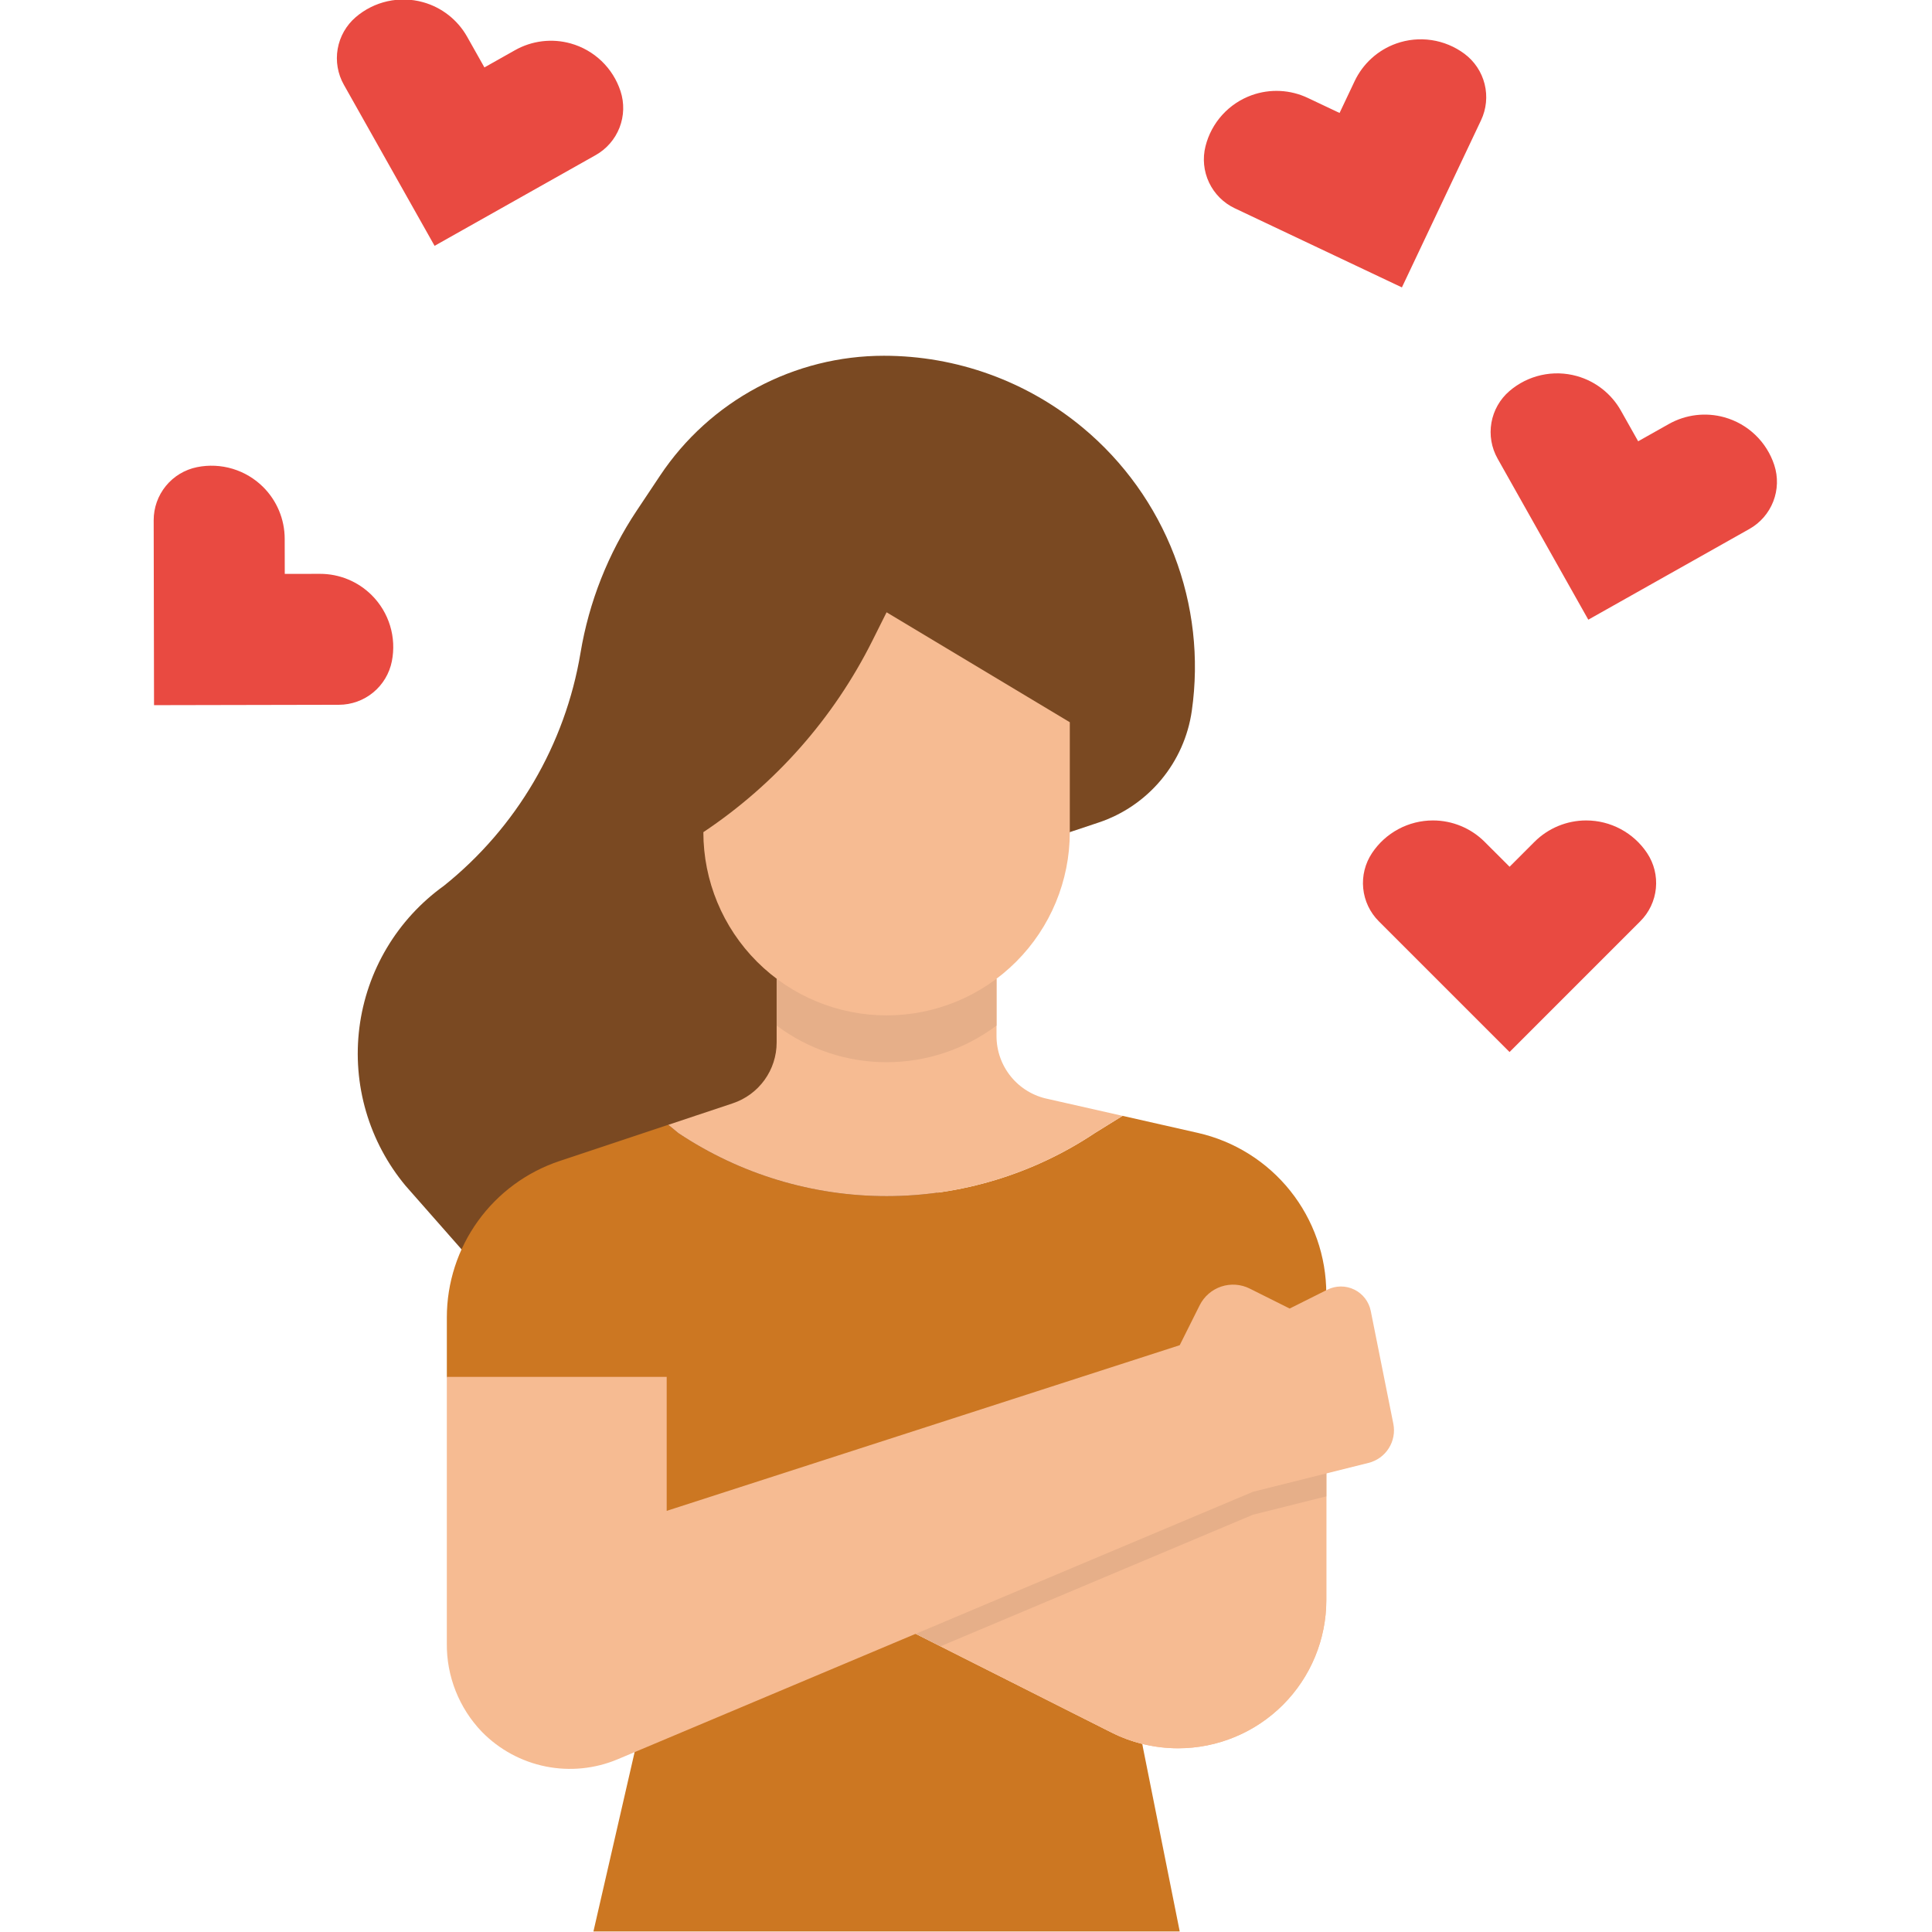 <?xml version="1.0" encoding="UTF-8"?> <svg xmlns="http://www.w3.org/2000/svg" width="440" height="440" viewBox="0 0 440 440" fill="none"><g clip-path="url(#clip0_278_122)"><path d="M111.676 291.985L92.376 270.061C88.241 265.099 85.172 259.337 83.361 253.137C81.55 246.936 81.036 240.428 81.851 234.02C82.666 227.612 84.792 221.44 88.097 215.89C91.402 210.34 95.815 205.53 101.061 201.76C117.632 188.503 128.725 169.594 132.213 148.661C134.143 137.082 138.508 126.045 145.019 116.278L150.346 108.288C155.938 99.901 163.514 93.024 172.402 88.267C181.29 83.511 191.214 81.022 201.295 81.022C217.868 81.021 233.916 86.832 246.648 97.442C255.932 105.178 263.082 115.161 267.419 126.44C271.756 137.72 273.135 149.922 271.426 161.885C270.599 167.679 268.173 173.129 264.423 177.623C260.672 182.118 255.744 185.479 250.191 187.33L243.635 189.515L220.169 225.22L211.824 283.64L111.676 291.985Z" fill="#7A4922"></path><path d="M208.543 372.086L302.056 332.119V294.634C302.056 286.114 299.16 277.848 293.842 271.191C288.524 264.535 281.101 259.885 272.791 258.005L255.658 254.127L249.33 258.051C235.286 267.414 218.786 272.409 201.908 272.409C185.031 272.409 168.531 267.414 154.487 258.051L152.2 256.161L127.439 264.414C119.962 266.908 113.459 271.69 108.851 278.085C104.244 284.479 101.764 292.161 101.765 300.043V313.568L144.729 398.16L135.147 439.888H268.678L260.332 398.16L260.146 397.159C257.745 396.561 255.417 395.701 253.204 394.595L208.543 372.086Z" fill="#CC7722"></path><path d="M208.544 372.085L253.201 394.595C257.888 396.939 263.057 398.159 268.298 398.159C272.731 398.16 277.122 397.287 281.218 395.591C285.314 393.894 289.036 391.408 292.172 388.273C295.307 385.138 297.794 381.416 299.491 377.32C301.188 373.224 302.061 368.834 302.061 364.4V332.119L208.544 372.085Z" fill="#F6BB92"></path><path d="M302.061 332.117V364.404C302.06 373.358 298.504 381.944 292.173 388.275C285.842 394.605 277.256 398.162 268.303 398.163H268.292C263.052 398.16 257.884 396.938 253.197 394.595L214.192 374.93L208.548 372.082L302.061 332.117Z" fill="#F6BB92"></path><path d="M373.561 209.815L343.79 239.591L314.013 209.815C311.998 207.802 310.743 205.153 310.463 202.319C310.182 199.484 310.893 196.64 312.475 194.271C313.996 191.989 316.058 190.117 318.477 188.823C320.896 187.528 323.596 186.851 326.34 186.851C328.529 186.85 330.697 187.281 332.72 188.119C334.742 188.956 336.58 190.184 338.128 191.732L343.795 197.398L349.46 191.732C352.585 188.607 356.824 186.851 361.243 186.851C363.987 186.851 366.688 187.528 369.106 188.823C371.525 190.117 373.587 191.989 375.109 194.271C376.689 196.641 377.398 199.486 377.116 202.32C376.834 205.155 375.577 207.803 373.561 209.815ZM77.189 160.51L35.08 160.596L35 118.486C34.993 115.639 35.974 112.878 37.774 110.672C39.575 108.467 42.084 106.954 44.875 106.39C47.564 105.847 50.346 105.976 52.973 106.766C55.6 107.556 57.991 108.982 59.935 110.918C63.066 114.037 64.829 118.271 64.838 122.691L64.853 130.703L72.866 130.688C77.284 130.68 81.525 132.427 84.655 135.545C86.599 137.48 88.035 139.866 88.836 142.49C89.637 145.114 89.777 147.895 89.245 150.586C88.693 153.379 87.19 155.894 84.992 157.704C82.794 159.513 80.037 160.505 77.189 160.51ZM337.293 27.396L319.274 65.455L281.217 47.437C278.644 46.219 276.572 44.147 275.354 41.573C274.137 39 273.849 36.084 274.54 33.322C275.205 30.661 276.516 28.205 278.358 26.172C280.2 24.139 282.515 22.592 285.098 21.668C287.158 20.932 289.344 20.609 291.529 20.717C293.715 20.825 295.858 21.363 297.835 22.299L305.078 25.727L308.507 18.486C309.443 16.508 310.76 14.734 312.382 13.265C314.004 11.796 315.899 10.66 317.96 9.924C320.543 9 323.314 8.729 326.027 9.134C328.741 9.539 331.312 10.608 333.513 12.245C335.798 13.944 337.424 16.382 338.113 19.144C338.802 21.907 338.513 24.823 337.293 27.396ZM398.416 120.467L361.725 141.13L341.063 104.44C339.665 101.959 339.17 99.071 339.662 96.267C340.154 93.463 341.603 90.916 343.762 89.061C345.842 87.272 348.332 86.024 351.01 85.428C353.687 84.832 356.471 84.907 359.113 85.645C363.369 86.835 366.979 89.667 369.148 93.517L373.08 100.499L380.062 96.568C383.913 94.399 388.468 93.849 392.724 95.038C395.366 95.777 397.785 97.156 399.766 99.054C401.747 100.951 403.229 103.309 404.08 105.917C404.964 108.623 404.883 111.552 403.85 114.205C402.817 116.858 400.897 119.071 398.416 120.467ZM135.662 35.323L98.972 55.987L78.309 19.296C76.91 16.816 76.415 13.928 76.906 11.124C77.398 8.32 78.847 5.772 81.005 3.916C83.085 2.127 85.575 0.88 88.252 0.284C90.93 -0.311 93.713 -0.237 96.355 0.502C100.612 1.691 104.221 4.522 106.39 8.373L110.323 15.355L117.305 11.423C119.212 10.349 121.311 9.662 123.484 9.399C125.656 9.137 127.859 9.305 129.966 9.894C132.608 10.632 135.027 12.011 137.008 13.909C138.989 15.807 140.471 18.164 141.323 20.772C142.207 23.478 142.126 26.407 141.094 29.06C140.062 31.713 138.143 33.926 135.662 35.323Z" fill="#E94A41"></path><path d="M249.33 258.053L255.658 254.129L238.686 250.287C235.376 249.624 232.398 247.835 230.259 245.224C228.119 242.613 226.95 239.342 226.95 235.966V222.902H176.876V237.412C176.876 240.478 175.912 243.465 174.119 245.952C172.327 248.439 169.797 250.299 166.889 251.268L152.204 256.163L154.492 258.053C168.535 267.414 185.034 272.41 201.911 272.41C218.788 272.41 235.287 267.414 249.33 258.053Z" fill="#F6BB92"></path><path d="M226.95 222.904V233.566C219.727 238.983 210.942 241.912 201.913 241.912C192.884 241.912 184.099 238.983 176.876 233.566V222.904H226.95Z" fill="#E6AF89"></path><path d="M201.913 231.248C190.846 231.248 180.232 226.851 172.407 219.026C164.581 211.2 160.185 200.586 160.185 189.519C176.592 178.581 189.861 163.551 198.679 145.913L201.913 139.445L243.641 164.482V189.519C243.641 200.586 239.245 211.2 231.419 219.026C223.594 226.851 212.98 231.248 201.913 231.248Z" fill="#F6BB92"></path><path d="M302.061 332.117V340.786L285.37 344.959L214.192 374.93L208.548 372.082L302.061 332.117Z" fill="#E6AF89"></path><path d="M302.293 293.72L293.711 298.012L284.618 293.466C283.62 292.967 282.534 292.669 281.421 292.59C280.308 292.511 279.19 292.651 278.131 293.004C277.073 293.357 276.094 293.915 275.251 294.646C274.408 295.377 273.718 296.267 273.219 297.265L268.674 306.358L151.834 344.086V313.568H101.76V374.261C101.683 381.776 104.559 389.02 109.769 394.436C113.707 398.452 118.761 401.192 124.275 402.301C129.79 403.409 135.51 402.835 140.694 400.653L285.369 339.74L311.678 333.163C313.584 332.686 315.234 331.494 316.285 329.833C317.336 328.173 317.707 326.171 317.321 324.244L312.18 298.557C311.971 297.513 311.525 296.531 310.875 295.688C310.225 294.844 309.389 294.162 308.433 293.694C307.476 293.226 306.425 292.985 305.36 292.989C304.295 292.994 303.245 293.244 302.293 293.72Z" fill="#F6BB92"></path></g><defs><clipPath id="clip0_278_122"><rect width="440" height="440" fill="white"></rect></clipPath></defs></svg> 
